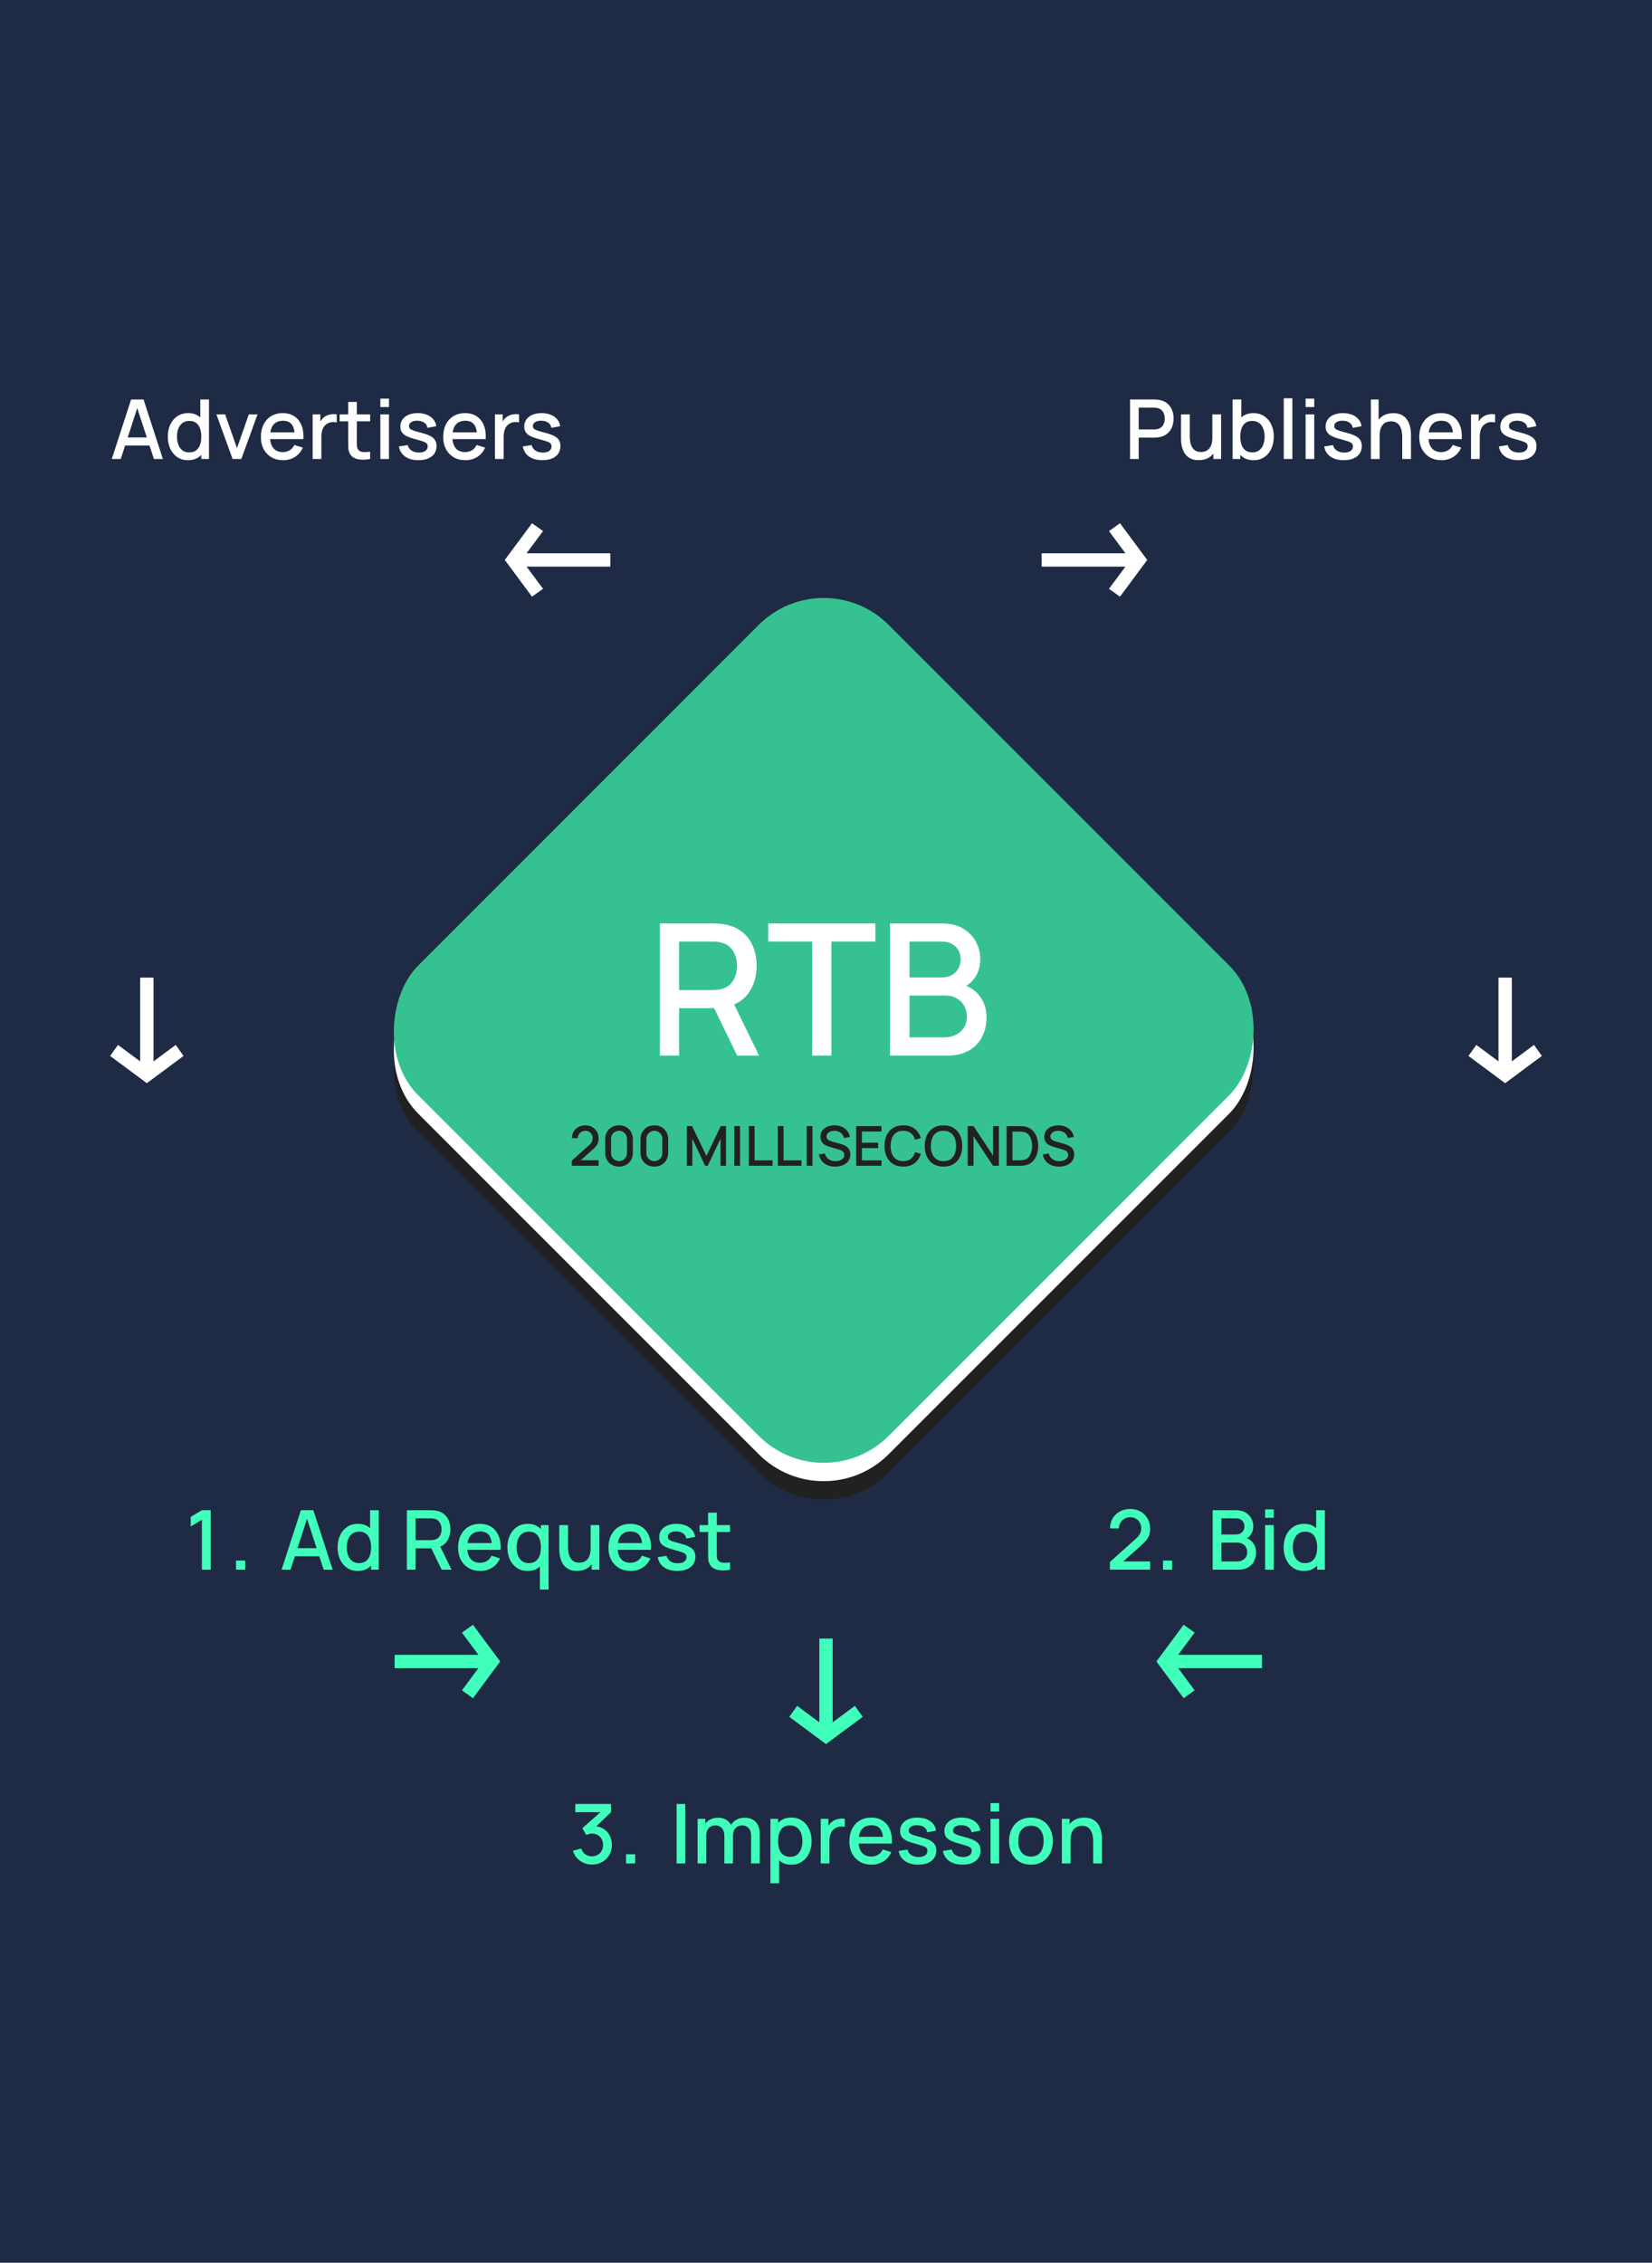 <svg width="360" height="493" viewBox="0 0 360 493" fill="none" xmlns="http://www.w3.org/2000/svg">
<rect width="360" height="493" fill="#1F2B44"/>
<rect x="179.5" y="130" width="144.957" height="144.957" rx="20" transform="rotate(45 179.5 130)" fill="#212121"/>
<rect x="179.5" y="126" width="144.957" height="144.957" rx="20" transform="rotate(45 179.5 126)" fill="white"/>
<rect x="179.5" y="122" width="144.957" height="144.957" rx="20" transform="rotate(45 179.5 122)" fill="#36C290"/>
<path d="M143.8 230V201.2H155.44C155.72 201.2 156.067 201.213 156.48 201.24C156.893 201.253 157.287 201.293 157.66 201.36C159.26 201.613 160.593 202.16 161.66 203C162.74 203.84 163.547 204.9 164.08 206.18C164.613 207.46 164.88 208.873 164.88 210.42C164.88 212.713 164.293 214.693 163.12 216.36C161.947 218.013 160.187 219.046 157.84 219.46L156.14 219.66H147.98V230H143.8ZM160.64 230L154.96 218.28L159.18 217.2L165.42 230H160.64ZM147.98 215.7H155.28C155.547 215.7 155.84 215.686 156.16 215.66C156.493 215.633 156.807 215.586 157.1 215.52C157.953 215.32 158.64 214.953 159.16 214.42C159.68 213.873 160.053 213.246 160.28 212.54C160.507 211.833 160.62 211.126 160.62 210.42C160.62 209.713 160.507 209.013 160.28 208.32C160.053 207.613 159.68 206.993 159.16 206.46C158.64 205.913 157.953 205.54 157.1 205.34C156.807 205.26 156.493 205.206 156.16 205.18C155.84 205.153 155.547 205.14 155.28 205.14H147.98V215.7ZM176.996 230V205.14H167.416V201.2H190.756V205.14H181.176V230H176.996ZM193.956 230V201.2H205.276C207.103 201.2 208.636 201.573 209.876 202.32C211.116 203.066 212.05 204.033 212.676 205.22C213.303 206.393 213.616 207.633 213.616 208.94C213.616 210.526 213.223 211.886 212.436 213.02C211.663 214.153 210.616 214.926 209.296 215.34L209.256 214.36C211.096 214.813 212.51 215.7 213.496 217.02C214.483 218.326 214.976 219.853 214.976 221.6C214.976 223.293 214.636 224.766 213.956 226.02C213.29 227.273 212.31 228.253 211.016 228.96C209.736 229.653 208.183 230 206.356 230H193.956ZM198.196 226.02H205.716C206.663 226.02 207.51 225.84 208.256 225.48C209.016 225.12 209.61 224.606 210.036 223.94C210.476 223.26 210.696 222.453 210.696 221.52C210.696 220.653 210.503 219.873 210.116 219.18C209.743 218.473 209.196 217.92 208.476 217.52C207.77 217.106 206.936 216.9 205.976 216.9H198.196V226.02ZM198.196 212.96H205.216C205.99 212.96 206.683 212.806 207.296 212.5C207.923 212.18 208.416 211.726 208.776 211.14C209.15 210.54 209.336 209.82 209.336 208.98C209.336 207.86 208.963 206.94 208.216 206.22C207.47 205.5 206.47 205.14 205.216 205.14H198.196V212.96Z" fill="white"/>
<path d="M124.6 253.994L124.606 252.878L128.368 249.506C128.672 249.238 128.878 248.982 128.986 248.738C129.098 248.494 129.154 248.25 129.154 248.006C129.154 247.698 129.086 247.422 128.95 247.178C128.814 246.93 128.626 246.734 128.386 246.59C128.146 246.446 127.87 246.374 127.558 246.374C127.238 246.374 126.952 246.45 126.7 246.602C126.452 246.75 126.258 246.948 126.118 247.196C125.978 247.444 125.91 247.712 125.914 248H124.63C124.63 247.44 124.756 246.95 125.008 246.53C125.264 246.106 125.614 245.776 126.058 245.54C126.502 245.3 127.01 245.18 127.582 245.18C128.126 245.18 128.614 245.304 129.046 245.552C129.478 245.796 129.818 246.132 130.066 246.56C130.318 246.988 130.444 247.476 130.444 248.024C130.444 248.42 130.392 248.756 130.288 249.032C130.184 249.308 130.028 249.564 129.82 249.8C129.612 250.036 129.352 250.292 129.04 250.568L126.136 253.16L125.998 252.8H130.444V253.994H124.6ZM134.895 254.18C134.307 254.18 133.787 254.052 133.335 253.796C132.883 253.536 132.527 253.18 132.267 252.728C132.011 252.276 131.883 251.756 131.883 251.168V248.192C131.883 247.604 132.011 247.084 132.267 246.632C132.527 246.18 132.883 245.826 133.335 245.57C133.787 245.31 134.307 245.18 134.895 245.18C135.483 245.18 136.003 245.31 136.455 245.57C136.907 245.826 137.261 246.18 137.517 246.632C137.777 247.084 137.907 247.604 137.907 248.192V251.168C137.907 251.756 137.777 252.276 137.517 252.728C137.261 253.18 136.907 253.536 136.455 253.796C136.003 254.052 135.483 254.18 134.895 254.18ZM134.895 252.98C135.215 252.98 135.505 252.904 135.765 252.752C136.029 252.596 136.239 252.388 136.395 252.128C136.551 251.864 136.629 251.57 136.629 251.246V248.102C136.629 247.782 136.551 247.492 136.395 247.232C136.239 246.968 136.029 246.76 135.765 246.608C135.505 246.452 135.215 246.374 134.895 246.374C134.575 246.374 134.283 246.452 134.019 246.608C133.759 246.76 133.551 246.968 133.395 247.232C133.239 247.492 133.161 247.782 133.161 248.102V251.246C133.161 251.57 133.239 251.864 133.395 252.128C133.551 252.388 133.759 252.596 134.019 252.752C134.283 252.904 134.575 252.98 134.895 252.98ZM142.594 254.18C142.006 254.18 141.486 254.052 141.034 253.796C140.582 253.536 140.226 253.18 139.966 252.728C139.71 252.276 139.582 251.756 139.582 251.168V248.192C139.582 247.604 139.71 247.084 139.966 246.632C140.226 246.18 140.582 245.826 141.034 245.57C141.486 245.31 142.006 245.18 142.594 245.18C143.182 245.18 143.702 245.31 144.154 245.57C144.606 245.826 144.96 246.18 145.216 246.632C145.476 247.084 145.606 247.604 145.606 248.192V251.168C145.606 251.756 145.476 252.276 145.216 252.728C144.96 253.18 144.606 253.536 144.154 253.796C143.702 254.052 143.182 254.18 142.594 254.18ZM142.594 252.98C142.914 252.98 143.204 252.904 143.464 252.752C143.728 252.596 143.938 252.388 144.094 252.128C144.25 251.864 144.328 251.57 144.328 251.246V248.102C144.328 247.782 144.25 247.492 144.094 247.232C143.938 246.968 143.728 246.76 143.464 246.608C143.204 246.452 142.914 246.374 142.594 246.374C142.274 246.374 141.982 246.452 141.718 246.608C141.458 246.76 141.25 246.968 141.094 247.232C140.938 247.492 140.86 247.782 140.86 248.102V251.246C140.86 251.57 140.938 251.864 141.094 252.128C141.25 252.388 141.458 252.596 141.718 252.752C141.982 252.904 142.274 252.98 142.594 252.98ZM149.684 254V245.36H150.818L153.95 251.858L157.064 245.36H158.21V253.994H157.022V248.084L154.232 254H153.662L150.866 248.084V254H149.684ZM160.011 254V245.36H161.265V254H160.011ZM163.187 254V245.36H164.441V252.818H168.353V254H163.187ZM169.491 254V245.36H170.745V252.818H174.657V254H169.491ZM175.796 254V245.36H177.05V254H175.796ZM181.984 254.18C181.364 254.18 180.804 254.074 180.304 253.862C179.808 253.646 179.398 253.34 179.074 252.944C178.754 252.544 178.546 252.07 178.45 251.522L179.758 251.324C179.89 251.852 180.166 252.264 180.586 252.56C181.006 252.852 181.496 252.998 182.056 252.998C182.404 252.998 182.724 252.944 183.016 252.836C183.308 252.724 183.542 252.566 183.718 252.362C183.898 252.154 183.988 251.906 183.988 251.618C183.988 251.462 183.96 251.324 183.904 251.204C183.852 251.084 183.778 250.98 183.682 250.892C183.59 250.8 183.476 250.722 183.34 250.658C183.208 250.59 183.062 250.532 182.902 250.484L180.688 249.83C180.472 249.766 180.252 249.684 180.028 249.584C179.804 249.48 179.598 249.346 179.41 249.182C179.226 249.014 179.076 248.808 178.96 248.564C178.844 248.316 178.786 248.016 178.786 247.664C178.786 247.132 178.922 246.682 179.194 246.314C179.47 245.942 179.842 245.662 180.31 245.474C180.778 245.282 181.302 245.186 181.882 245.186C182.466 245.194 182.988 245.298 183.448 245.498C183.912 245.698 184.296 245.986 184.6 246.362C184.908 246.734 185.12 247.186 185.236 247.718L183.892 247.946C183.832 247.622 183.704 247.344 183.508 247.112C183.312 246.876 183.072 246.696 182.788 246.572C182.504 246.444 182.196 246.378 181.864 246.374C181.544 246.366 181.25 246.414 180.982 246.518C180.718 246.622 180.506 246.768 180.346 246.956C180.19 247.144 180.112 247.36 180.112 247.604C180.112 247.844 180.182 248.038 180.322 248.186C180.462 248.334 180.634 248.452 180.838 248.54C181.046 248.624 181.252 248.694 181.456 248.75L183.052 249.2C183.252 249.256 183.478 249.332 183.73 249.428C183.986 249.52 184.232 249.65 184.468 249.818C184.708 249.986 184.906 250.21 185.062 250.49C185.218 250.766 185.296 251.114 185.296 251.534C185.296 251.97 185.208 252.354 185.032 252.686C184.856 253.014 184.614 253.29 184.306 253.514C184.002 253.734 183.65 253.9 183.25 254.012C182.85 254.124 182.428 254.18 181.984 254.18ZM186.574 254V245.36H192.094V246.542H187.828V248.966H191.374V250.148H187.828V252.818H192.094V254H186.574ZM196.837 254.18C195.973 254.18 195.237 253.992 194.629 253.616C194.021 253.236 193.555 252.708 193.231 252.032C192.911 251.356 192.751 250.572 192.751 249.68C192.751 248.788 192.911 248.004 193.231 247.328C193.555 246.652 194.021 246.126 194.629 245.75C195.237 245.37 195.973 245.18 196.837 245.18C197.833 245.18 198.657 245.432 199.309 245.936C199.965 246.44 200.421 247.118 200.677 247.97L199.405 248.312C199.237 247.708 198.937 247.234 198.505 246.89C198.077 246.546 197.521 246.374 196.837 246.374C196.225 246.374 195.715 246.512 195.307 246.788C194.899 247.064 194.591 247.45 194.383 247.946C194.179 248.442 194.077 249.02 194.077 249.68C194.073 250.34 194.173 250.918 194.377 251.414C194.585 251.91 194.893 252.296 195.301 252.572C195.713 252.848 196.225 252.986 196.837 252.986C197.521 252.986 198.077 252.814 198.505 252.47C198.937 252.122 199.237 251.648 199.405 251.048L200.677 251.39C200.421 252.242 199.965 252.92 199.309 253.424C198.657 253.928 197.833 254.18 196.837 254.18ZM205.602 254.18C204.738 254.18 204.002 253.992 203.394 253.616C202.786 253.236 202.32 252.708 201.996 252.032C201.676 251.356 201.516 250.572 201.516 249.68C201.516 248.788 201.676 248.004 201.996 247.328C202.32 246.652 202.786 246.126 203.394 245.75C204.002 245.37 204.738 245.18 205.602 245.18C206.462 245.18 207.196 245.37 207.804 245.75C208.416 246.126 208.882 246.652 209.202 247.328C209.522 248.004 209.682 248.788 209.682 249.68C209.682 250.572 209.522 251.356 209.202 252.032C208.882 252.708 208.416 253.236 207.804 253.616C207.196 253.992 206.462 254.18 205.602 254.18ZM205.602 252.986C206.214 252.994 206.722 252.86 207.126 252.584C207.534 252.304 207.84 251.916 208.044 251.42C208.248 250.92 208.35 250.34 208.35 249.68C208.35 249.02 208.248 248.444 208.044 247.952C207.84 247.456 207.534 247.07 207.126 246.794C206.722 246.518 206.214 246.378 205.602 246.374C204.99 246.366 204.48 246.5 204.072 246.776C203.668 247.052 203.364 247.44 203.16 247.94C202.956 248.44 202.852 249.02 202.848 249.68C202.844 250.34 202.944 250.918 203.148 251.414C203.352 251.906 203.658 252.29 204.066 252.566C204.478 252.842 204.99 252.982 205.602 252.986ZM210.879 254V245.36H212.151L216.405 251.78V245.36H217.677V254H216.405L212.151 247.574V254H210.879ZM219.352 254V245.36H222.058C222.138 245.36 222.286 245.362 222.502 245.366C222.722 245.37 222.932 245.386 223.132 245.414C223.808 245.498 224.376 245.74 224.836 246.14C225.3 246.54 225.65 247.048 225.886 247.664C226.122 248.276 226.24 248.948 226.24 249.68C226.24 250.416 226.122 251.092 225.886 251.708C225.65 252.32 225.3 252.826 224.836 253.226C224.376 253.622 223.808 253.862 223.132 253.946C222.932 253.974 222.722 253.99 222.502 253.994C222.286 253.998 222.138 254 222.058 254H219.352ZM220.636 252.806H222.058C222.194 252.806 222.356 252.802 222.544 252.794C222.732 252.786 222.898 252.77 223.042 252.746C223.482 252.662 223.838 252.472 224.11 252.176C224.386 251.876 224.588 251.508 224.716 251.072C224.844 250.636 224.908 250.172 224.908 249.68C224.908 249.172 224.842 248.702 224.71 248.27C224.578 247.834 224.374 247.47 224.098 247.178C223.826 246.882 223.474 246.694 223.042 246.614C222.898 246.586 222.73 246.57 222.538 246.566C222.35 246.558 222.19 246.554 222.058 246.554H220.636V252.806ZM230.769 254.18C230.149 254.18 229.589 254.074 229.089 253.862C228.593 253.646 228.183 253.34 227.859 252.944C227.539 252.544 227.331 252.07 227.235 251.522L228.543 251.324C228.675 251.852 228.951 252.264 229.371 252.56C229.791 252.852 230.281 252.998 230.841 252.998C231.189 252.998 231.509 252.944 231.801 252.836C232.093 252.724 232.327 252.566 232.503 252.362C232.683 252.154 232.773 251.906 232.773 251.618C232.773 251.462 232.745 251.324 232.689 251.204C232.637 251.084 232.563 250.98 232.467 250.892C232.375 250.8 232.261 250.722 232.125 250.658C231.993 250.59 231.847 250.532 231.687 250.484L229.473 249.83C229.257 249.766 229.037 249.684 228.813 249.584C228.589 249.48 228.383 249.346 228.195 249.182C228.011 249.014 227.861 248.808 227.745 248.564C227.629 248.316 227.571 248.016 227.571 247.664C227.571 247.132 227.707 246.682 227.979 246.314C228.255 245.942 228.627 245.662 229.095 245.474C229.563 245.282 230.087 245.186 230.667 245.186C231.251 245.194 231.773 245.298 232.233 245.498C232.697 245.698 233.081 245.986 233.385 246.362C233.693 246.734 233.905 247.186 234.021 247.718L232.677 247.946C232.617 247.622 232.489 247.344 232.293 247.112C232.097 246.876 231.857 246.696 231.573 246.572C231.289 246.444 230.981 246.378 230.649 246.374C230.329 246.366 230.035 246.414 229.767 246.518C229.503 246.622 229.291 246.768 229.131 246.956C228.975 247.144 228.897 247.36 228.897 247.604C228.897 247.844 228.967 248.038 229.107 248.186C229.247 248.334 229.419 248.452 229.623 248.54C229.831 248.624 230.037 248.694 230.241 248.75L231.837 249.2C232.037 249.256 232.263 249.332 232.515 249.428C232.771 249.52 233.017 249.65 233.253 249.818C233.493 249.986 233.691 250.21 233.847 250.49C234.003 250.766 234.081 251.114 234.081 251.534C234.081 251.97 233.993 252.354 233.817 252.686C233.641 253.014 233.399 253.29 233.091 253.514C232.787 253.734 232.435 253.9 232.035 254.012C231.635 254.124 231.213 254.18 230.769 254.18Z" fill="#212121"/>
<path d="M129.016 406.243C128.374 406.243 127.771 406.123 127.207 405.883C126.643 405.637 126.154 405.289 125.74 404.839C125.332 404.389 125.035 403.858 124.849 403.246L126.667 402.742C126.841 403.3 127.144 403.729 127.576 404.029C128.008 404.323 128.488 404.467 129.016 404.461C129.49 404.455 129.907 404.344 130.267 404.128C130.627 403.912 130.909 403.621 131.113 403.255C131.317 402.883 131.419 402.457 131.419 401.977C131.419 401.257 131.194 400.663 130.744 400.195C130.3 399.727 129.718 399.493 128.998 399.493C128.794 399.493 128.584 399.523 128.368 399.583C128.158 399.643 127.96 399.721 127.774 399.817L126.892 398.332L131.464 394.291L131.662 394.831H125.362V393.04H133.156V394.831L129.358 398.485L129.34 397.873C130.156 397.873 130.864 398.056 131.464 398.422C132.064 398.782 132.526 399.274 132.85 399.898C133.18 400.516 133.345 401.209 133.345 401.977C133.345 402.805 133.15 403.54 132.76 404.182C132.376 404.824 131.857 405.328 131.203 405.694C130.555 406.06 129.826 406.243 129.016 406.243ZM136.434 406V404.011H138.423V406H136.434ZM147.44 406V393.04H149.321V406H147.44ZM163.67 406L163.679 399.943C163.679 399.241 163.499 398.695 163.139 398.305C162.779 397.909 162.305 397.711 161.717 397.711C161.357 397.711 161.027 397.795 160.727 397.963C160.433 398.125 160.193 398.371 160.007 398.701C159.827 399.025 159.737 399.433 159.737 399.925L158.828 399.466C158.816 398.782 158.96 398.182 159.26 397.666C159.566 397.15 159.98 396.751 160.502 396.469C161.024 396.181 161.609 396.037 162.257 396.037C163.307 396.037 164.12 396.352 164.696 396.982C165.272 397.612 165.56 398.449 165.56 399.493L165.551 406H163.67ZM152.015 406V396.28H153.689V399.088H153.905V406H152.015ZM157.847 406L157.856 399.979C157.856 399.271 157.676 398.716 157.316 398.314C156.962 397.912 156.485 397.711 155.885 397.711C155.291 397.711 154.811 397.915 154.445 398.323C154.085 398.731 153.905 399.265 153.905 399.925L153.005 399.349C153.005 398.713 153.158 398.146 153.464 397.648C153.77 397.15 154.184 396.757 154.706 396.469C155.228 396.181 155.819 396.037 156.479 396.037C157.169 396.037 157.757 396.184 158.243 396.478C158.729 396.766 159.098 397.171 159.35 397.693C159.608 398.215 159.737 398.821 159.737 399.511L159.728 406H157.847ZM172.46 406.27C171.53 406.27 170.75 406.045 170.12 405.595C169.49 405.139 169.013 404.524 168.689 403.75C168.365 402.976 168.203 402.103 168.203 401.131C168.203 400.159 168.362 399.286 168.68 398.512C169.004 397.738 169.478 397.129 170.102 396.685C170.732 396.235 171.506 396.01 172.424 396.01C173.336 396.01 174.122 396.235 174.782 396.685C175.448 397.129 175.961 397.738 176.321 398.512C176.681 399.28 176.861 400.153 176.861 401.131C176.861 402.103 176.681 402.979 176.321 403.759C175.967 404.533 175.46 405.145 174.8 405.595C174.146 406.045 173.366 406.27 172.46 406.27ZM167.888 410.32V396.28H169.562V403.273H169.778V410.32H167.888ZM172.199 404.569C172.799 404.569 173.294 404.416 173.684 404.11C174.08 403.804 174.374 403.393 174.566 402.877C174.764 402.355 174.863 401.773 174.863 401.131C174.863 400.495 174.764 399.919 174.566 399.403C174.374 398.887 174.077 398.476 173.675 398.17C173.273 397.864 172.76 397.711 172.136 397.711C171.548 397.711 171.062 397.855 170.678 398.143C170.3 398.431 170.018 398.833 169.832 399.349C169.652 399.865 169.562 400.459 169.562 401.131C169.562 401.803 169.652 402.397 169.832 402.913C170.012 403.429 170.297 403.834 170.687 404.128C171.077 404.422 171.581 404.569 172.199 404.569ZM178.848 406V396.28H180.522V398.638L180.288 398.332C180.408 398.02 180.564 397.735 180.756 397.477C180.948 397.213 181.17 396.997 181.422 396.829C181.668 396.649 181.941 396.511 182.241 396.415C182.547 396.313 182.859 396.253 183.177 396.235C183.495 396.211 183.801 396.226 184.095 396.28V398.044C183.777 397.96 183.423 397.936 183.033 397.972C182.649 398.008 182.295 398.131 181.971 398.341C181.665 398.539 181.422 398.779 181.242 399.061C181.068 399.343 180.942 399.658 180.864 400.006C180.786 400.348 180.747 400.711 180.747 401.095V406H178.848ZM189.944 406.27C188.978 406.27 188.129 406.06 187.397 405.64C186.671 405.214 186.104 404.623 185.696 403.867C185.294 403.105 185.093 402.223 185.093 401.221C185.093 400.159 185.291 399.238 185.687 398.458C186.089 397.678 186.647 397.075 187.361 396.649C188.075 396.223 188.906 396.01 189.854 396.01C190.844 396.01 191.687 396.241 192.383 396.703C193.079 397.159 193.598 397.81 193.94 398.656C194.288 399.502 194.426 400.507 194.354 401.671H192.473V400.987C192.461 399.859 192.245 399.025 191.825 398.485C191.411 397.945 190.778 397.675 189.926 397.675C188.984 397.675 188.276 397.972 187.802 398.566C187.328 399.16 187.091 400.018 187.091 401.14C187.091 402.208 187.328 403.036 187.802 403.624C188.276 404.206 188.96 404.497 189.854 404.497C190.442 404.497 190.949 404.365 191.375 404.101C191.807 403.831 192.143 403.447 192.383 402.949L194.228 403.534C193.85 404.404 193.277 405.079 192.509 405.559C191.741 406.033 190.886 406.27 189.944 406.27ZM186.479 401.671V400.204H193.418V401.671H186.479ZM200.09 406.261C198.908 406.261 197.945 406 197.201 405.478C196.457 404.956 196.001 404.221 195.833 403.273L197.759 402.976C197.879 403.48 198.155 403.879 198.587 404.173C199.025 404.461 199.568 404.605 200.216 404.605C200.804 404.605 201.263 404.485 201.593 404.245C201.929 404.005 202.097 403.675 202.097 403.255C202.097 403.009 202.037 402.811 201.917 402.661C201.803 402.505 201.56 402.358 201.188 402.22C200.816 402.082 200.249 401.911 199.487 401.707C198.653 401.491 197.99 401.26 197.498 401.014C197.012 400.762 196.664 400.471 196.454 400.141C196.25 399.805 196.148 399.4 196.148 398.926C196.148 398.338 196.304 397.825 196.616 397.387C196.928 396.949 197.366 396.61 197.93 396.37C198.5 396.13 199.166 396.01 199.928 396.01C200.672 396.01 201.335 396.127 201.917 396.361C202.499 396.595 202.97 396.928 203.33 397.36C203.69 397.786 203.906 398.287 203.978 398.863L202.052 399.214C201.986 398.746 201.767 398.377 201.395 398.107C201.023 397.837 200.54 397.69 199.946 397.666C199.376 397.642 198.914 397.738 198.56 397.954C198.206 398.164 198.029 398.455 198.029 398.827C198.029 399.043 198.095 399.226 198.227 399.376C198.365 399.526 198.629 399.67 199.019 399.808C199.409 399.946 199.985 400.111 200.747 400.303C201.563 400.513 202.211 400.747 202.691 401.005C203.171 401.257 203.513 401.56 203.717 401.914C203.927 402.262 204.032 402.685 204.032 403.183C204.032 404.143 203.681 404.896 202.979 405.442C202.283 405.988 201.32 406.261 200.09 406.261ZM209.741 406.261C208.559 406.261 207.596 406 206.852 405.478C206.108 404.956 205.652 404.221 205.484 403.273L207.41 402.976C207.53 403.48 207.806 403.879 208.238 404.173C208.676 404.461 209.219 404.605 209.867 404.605C210.455 404.605 210.914 404.485 211.244 404.245C211.58 404.005 211.748 403.675 211.748 403.255C211.748 403.009 211.688 402.811 211.568 402.661C211.454 402.505 211.211 402.358 210.839 402.22C210.467 402.082 209.9 401.911 209.138 401.707C208.304 401.491 207.641 401.26 207.149 401.014C206.663 400.762 206.315 400.471 206.105 400.141C205.901 399.805 205.799 399.4 205.799 398.926C205.799 398.338 205.955 397.825 206.267 397.387C206.579 396.949 207.017 396.61 207.581 396.37C208.151 396.13 208.817 396.01 209.579 396.01C210.323 396.01 210.986 396.127 211.568 396.361C212.15 396.595 212.621 396.928 212.981 397.36C213.341 397.786 213.557 398.287 213.629 398.863L211.703 399.214C211.637 398.746 211.418 398.377 211.046 398.107C210.674 397.837 210.191 397.69 209.597 397.666C209.027 397.642 208.565 397.738 208.211 397.954C207.857 398.164 207.68 398.455 207.68 398.827C207.68 399.043 207.746 399.226 207.878 399.376C208.016 399.526 208.28 399.67 208.67 399.808C209.06 399.946 209.636 400.111 210.398 400.303C211.214 400.513 211.862 400.747 212.342 401.005C212.822 401.257 213.164 401.56 213.368 401.914C213.578 402.262 213.683 402.685 213.683 403.183C213.683 404.143 213.332 404.896 212.63 405.442C211.934 405.988 210.971 406.261 209.741 406.261ZM215.854 394.687V392.86H217.735V394.687H215.854ZM215.854 406V396.28H217.735V406H215.854ZM224.659 406.27C223.687 406.27 222.844 406.051 222.13 405.613C221.416 405.175 220.864 404.572 220.474 403.804C220.09 403.03 219.898 402.139 219.898 401.131C219.898 400.117 220.096 399.226 220.492 398.458C220.888 397.684 221.443 397.084 222.157 396.658C222.871 396.226 223.705 396.01 224.659 396.01C225.631 396.01 226.474 396.229 227.188 396.667C227.902 397.105 228.454 397.708 228.844 398.476C229.234 399.244 229.429 400.129 229.429 401.131C229.429 402.145 229.231 403.039 228.835 403.813C228.445 404.581 227.893 405.184 227.179 405.622C226.465 406.054 225.625 406.27 224.659 406.27ZM224.659 404.497C225.589 404.497 226.282 404.185 226.738 403.561C227.2 402.931 227.431 402.121 227.431 401.131C227.431 400.117 227.197 399.307 226.729 398.701C226.267 398.089 225.577 397.783 224.659 397.783C224.029 397.783 223.51 397.927 223.102 398.215C222.694 398.497 222.391 398.89 222.193 399.394C221.995 399.892 221.896 400.471 221.896 401.131C221.896 402.151 222.13 402.967 222.598 403.579C223.066 404.191 223.753 404.497 224.659 404.497ZM238.228 406V401.221C238.228 400.843 238.195 400.456 238.129 400.06C238.069 399.658 237.949 399.286 237.769 398.944C237.595 398.602 237.346 398.326 237.022 398.116C236.704 397.906 236.287 397.801 235.771 397.801C235.435 397.801 235.117 397.858 234.817 397.972C234.517 398.08 234.253 398.257 234.025 398.503C233.803 398.749 233.626 399.073 233.494 399.475C233.368 399.877 233.305 400.366 233.305 400.942L232.135 400.501C232.135 399.619 232.3 398.842 232.63 398.17C232.96 397.492 233.434 396.964 234.052 396.586C234.67 396.208 235.417 396.019 236.293 396.019C236.965 396.019 237.529 396.127 237.985 396.343C238.441 396.559 238.81 396.844 239.092 397.198C239.38 397.546 239.599 397.927 239.749 398.341C239.899 398.755 240.001 399.16 240.055 399.556C240.109 399.952 240.136 400.3 240.136 400.6V406H238.228ZM231.397 406V396.28H233.08V399.088H233.305V406H231.397Z" fill="#40FFBB"/>
<path fill-rule="evenodd" clip-rule="evenodd" d="M180 380L172 374.065L173.711 371.664L178.545 375.251V357H181.455V375.251L186.289 371.664L188 374.065L180 380Z" fill="#40FFBB"/>
<path d="M246.26 100V87.04H251.498C251.624 87.04 251.78 87.046 251.966 87.058C252.152 87.064 252.329 87.082 252.497 87.112C253.217 87.226 253.817 87.472 254.297 87.85C254.783 88.228 255.146 88.705 255.386 89.281C255.626 89.857 255.746 90.493 255.746 91.189C255.746 91.891 255.626 92.53 255.386 93.106C255.146 93.682 254.783 94.159 254.297 94.537C253.817 94.915 253.217 95.161 252.497 95.275C252.329 95.299 252.149 95.317 251.957 95.329C251.771 95.341 251.618 95.347 251.498 95.347H248.141V100H246.26ZM248.141 93.565H251.426C251.546 93.565 251.678 93.559 251.822 93.547C251.972 93.535 252.113 93.514 252.245 93.484C252.629 93.394 252.938 93.229 253.172 92.989C253.406 92.743 253.574 92.461 253.676 92.143C253.778 91.825 253.829 91.507 253.829 91.189C253.829 90.871 253.778 90.556 253.676 90.244C253.574 89.926 253.406 89.647 253.172 89.407C252.938 89.161 252.629 88.993 252.245 88.903C252.113 88.867 251.972 88.843 251.822 88.831C251.678 88.819 251.546 88.813 251.426 88.813H248.141V93.565ZM261.208 100.261C260.536 100.261 259.972 100.153 259.516 99.937C259.06 99.721 258.688 99.439 258.4 99.091C258.118 98.737 257.902 98.353 257.752 97.939C257.602 97.525 257.5 97.12 257.446 96.724C257.392 96.328 257.365 95.98 257.365 95.68V90.28H259.273V95.059C259.273 95.437 259.303 95.827 259.363 96.229C259.429 96.625 259.549 96.994 259.723 97.336C259.903 97.678 260.152 97.954 260.47 98.164C260.794 98.374 261.214 98.479 261.73 98.479C262.066 98.479 262.384 98.425 262.684 98.317C262.984 98.203 263.245 98.023 263.467 97.777C263.695 97.531 263.872 97.207 263.998 96.805C264.13 96.403 264.196 95.914 264.196 95.338L265.366 95.779C265.366 96.661 265.201 97.441 264.871 98.119C264.541 98.791 264.067 99.316 263.449 99.694C262.831 100.072 262.084 100.261 261.208 100.261ZM264.421 100V97.192H264.196V90.28H266.095V100H264.421ZM273.182 100.27C272.252 100.27 271.472 100.045 270.842 99.595C270.212 99.139 269.735 98.524 269.411 97.75C269.087 96.976 268.925 96.103 268.925 95.131C268.925 94.159 269.084 93.286 269.402 92.512C269.726 91.738 270.2 91.129 270.824 90.685C271.454 90.235 272.228 90.01 273.146 90.01C274.058 90.01 274.844 90.235 275.504 90.685C276.17 91.129 276.683 91.738 277.043 92.512C277.403 93.28 277.583 94.153 277.583 95.131C277.583 96.103 277.403 96.979 277.043 97.759C276.689 98.533 276.182 99.145 275.522 99.595C274.868 100.045 274.088 100.27 273.182 100.27ZM268.61 100V87.04H270.5V93.007H270.284V100H268.61ZM272.921 98.569C273.521 98.569 274.016 98.416 274.406 98.11C274.802 97.804 275.096 97.393 275.288 96.877C275.486 96.355 275.585 95.773 275.585 95.131C275.585 94.495 275.486 93.919 275.288 93.403C275.096 92.887 274.799 92.476 274.397 92.17C273.995 91.864 273.482 91.711 272.858 91.711C272.27 91.711 271.784 91.855 271.4 92.143C271.022 92.431 270.74 92.833 270.554 93.349C270.374 93.865 270.284 94.459 270.284 95.131C270.284 95.803 270.374 96.397 270.554 96.913C270.734 97.429 271.019 97.834 271.409 98.128C271.799 98.422 272.303 98.569 272.921 98.569ZM279.751 100V86.77H281.632V100H279.751ZM284.514 88.687V86.86H286.395V88.687H284.514ZM284.514 100V90.28H286.395V100H284.514ZM292.815 100.261C291.633 100.261 290.67 100 289.926 99.478C289.182 98.956 288.726 98.221 288.558 97.273L290.484 96.976C290.604 97.48 290.88 97.879 291.312 98.173C291.75 98.461 292.293 98.605 292.941 98.605C293.529 98.605 293.988 98.485 294.318 98.245C294.654 98.005 294.822 97.675 294.822 97.255C294.822 97.009 294.762 96.811 294.642 96.661C294.528 96.505 294.285 96.358 293.913 96.22C293.541 96.082 292.974 95.911 292.212 95.707C291.378 95.491 290.715 95.26 290.223 95.014C289.737 94.762 289.389 94.471 289.179 94.141C288.975 93.805 288.873 93.4 288.873 92.926C288.873 92.338 289.029 91.825 289.341 91.387C289.653 90.949 290.091 90.61 290.655 90.37C291.225 90.13 291.891 90.01 292.653 90.01C293.397 90.01 294.06 90.127 294.642 90.361C295.224 90.595 295.695 90.928 296.055 91.36C296.415 91.786 296.631 92.287 296.703 92.863L294.777 93.214C294.711 92.746 294.492 92.377 294.12 92.107C293.748 91.837 293.265 91.69 292.671 91.666C292.101 91.642 291.639 91.738 291.285 91.954C290.931 92.164 290.754 92.455 290.754 92.827C290.754 93.043 290.82 93.226 290.952 93.376C291.09 93.526 291.354 93.67 291.744 93.808C292.134 93.946 292.71 94.111 293.472 94.303C294.288 94.513 294.936 94.747 295.416 95.005C295.896 95.257 296.238 95.56 296.442 95.914C296.652 96.262 296.757 96.685 296.757 97.183C296.757 98.143 296.406 98.896 295.704 99.442C295.008 99.988 294.045 100.261 292.815 100.261ZM305.57 100V95.221C305.57 94.843 305.537 94.456 305.471 94.06C305.411 93.658 305.291 93.286 305.111 92.944C304.937 92.602 304.688 92.326 304.364 92.116C304.046 91.906 303.629 91.801 303.113 91.801C302.777 91.801 302.459 91.858 302.159 91.972C301.859 92.08 301.595 92.257 301.367 92.503C301.145 92.749 300.968 93.073 300.836 93.475C300.71 93.877 300.647 94.366 300.647 94.942L299.477 94.501C299.477 93.619 299.642 92.842 299.972 92.17C300.302 91.492 300.776 90.964 301.394 90.586C302.012 90.208 302.759 90.019 303.635 90.019C304.307 90.019 304.871 90.127 305.327 90.343C305.783 90.559 306.152 90.844 306.434 91.198C306.722 91.546 306.941 91.927 307.091 92.341C307.241 92.755 307.343 93.16 307.397 93.556C307.451 93.952 307.478 94.3 307.478 94.6V100H305.57ZM298.739 100V87.04H300.422V94.033H300.647V100H298.739ZM314.134 100.27C313.168 100.27 312.319 100.06 311.587 99.64C310.861 99.214 310.294 98.623 309.885 97.867C309.484 97.105 309.283 96.223 309.283 95.221C309.283 94.159 309.481 93.238 309.877 92.458C310.279 91.678 310.837 91.075 311.551 90.649C312.265 90.223 313.096 90.01 314.044 90.01C315.034 90.01 315.877 90.241 316.573 90.703C317.269 91.159 317.788 91.81 318.13 92.656C318.478 93.502 318.616 94.507 318.544 95.671H316.663V94.987C316.651 93.859 316.435 93.025 316.015 92.485C315.601 91.945 314.968 91.675 314.116 91.675C313.174 91.675 312.466 91.972 311.992 92.566C311.518 93.16 311.281 94.018 311.281 95.14C311.281 96.208 311.518 97.036 311.992 97.624C312.466 98.206 313.15 98.497 314.044 98.497C314.632 98.497 315.139 98.365 315.565 98.101C315.997 97.831 316.333 97.447 316.573 96.949L318.418 97.534C318.04 98.404 317.467 99.079 316.699 99.559C315.931 100.033 315.076 100.27 314.134 100.27ZM310.669 95.671V94.204H317.607V95.671H310.669ZM320.563 100V90.28H322.237V92.638L322.003 92.332C322.123 92.02 322.279 91.735 322.471 91.477C322.663 91.213 322.885 90.997 323.137 90.829C323.383 90.649 323.656 90.511 323.956 90.415C324.262 90.313 324.574 90.253 324.892 90.235C325.21 90.211 325.516 90.226 325.81 90.28V92.044C325.492 91.96 325.138 91.936 324.748 91.972C324.364 92.008 324.01 92.131 323.686 92.341C323.38 92.539 323.137 92.779 322.957 93.061C322.783 93.343 322.657 93.658 322.579 94.006C322.501 94.348 322.462 94.711 322.462 95.095V100H320.563ZM330.889 100.261C329.707 100.261 328.744 100 328 99.478C327.256 98.956 326.8 98.221 326.632 97.273L328.558 96.976C328.678 97.48 328.954 97.879 329.386 98.173C329.824 98.461 330.367 98.605 331.015 98.605C331.603 98.605 332.062 98.485 332.392 98.245C332.728 98.005 332.896 97.675 332.896 97.255C332.896 97.009 332.836 96.811 332.716 96.661C332.602 96.505 332.359 96.358 331.987 96.22C331.615 96.082 331.048 95.911 330.286 95.707C329.452 95.491 328.789 95.26 328.297 95.014C327.811 94.762 327.463 94.471 327.253 94.141C327.049 93.805 326.947 93.4 326.947 92.926C326.947 92.338 327.103 91.825 327.415 91.387C327.727 90.949 328.165 90.61 328.729 90.37C329.299 90.13 329.965 90.01 330.727 90.01C331.471 90.01 332.134 90.127 332.716 90.361C333.298 90.595 333.769 90.928 334.129 91.36C334.489 91.786 334.705 92.287 334.777 92.863L332.851 93.214C332.785 92.746 332.566 92.377 332.194 92.107C331.822 91.837 331.339 91.69 330.745 91.666C330.175 91.642 329.713 91.738 329.359 91.954C329.005 92.164 328.828 92.455 328.828 92.827C328.828 93.043 328.894 93.226 329.026 93.376C329.164 93.526 329.428 93.67 329.818 93.808C330.208 93.946 330.784 94.111 331.546 94.303C332.362 94.513 333.01 94.747 333.49 95.005C333.97 95.257 334.312 95.56 334.516 95.914C334.726 96.262 334.831 96.685 334.831 97.183C334.831 98.143 334.48 98.896 333.778 99.442C333.082 99.988 332.119 100.261 330.889 100.261Z" fill="white"/>
<path d="M241.867 341.991L241.876 340.317L247.519 335.259C247.975 334.857 248.284 334.473 248.446 334.107C248.614 333.741 248.698 333.375 248.698 333.009C248.698 332.547 248.596 332.133 248.392 331.767C248.188 331.395 247.906 331.101 247.546 330.885C247.186 330.669 246.772 330.561 246.304 330.561C245.824 330.561 245.395 330.675 245.017 330.903C244.645 331.125 244.354 331.422 244.144 331.794C243.934 332.166 243.832 332.568 243.838 333H241.912C241.912 332.16 242.101 331.425 242.479 330.795C242.863 330.159 243.388 329.664 244.054 329.31C244.72 328.95 245.482 328.77 246.34 328.77C247.156 328.77 247.888 328.956 248.536 329.328C249.184 329.694 249.694 330.198 250.066 330.84C250.444 331.482 250.633 332.214 250.633 333.036C250.633 333.63 250.555 334.134 250.399 334.548C250.243 334.962 250.009 335.346 249.697 335.7C249.385 336.054 248.995 336.438 248.527 336.852L244.171 340.74L243.964 340.2H250.633V341.991H241.867ZM253.434 342V340.011H255.423V342H253.434ZM264.26 342V329.04H269.354C270.176 329.04 270.866 329.208 271.424 329.544C271.982 329.88 272.402 330.315 272.684 330.849C272.966 331.377 273.107 331.935 273.107 332.523C273.107 333.237 272.93 333.849 272.576 334.359C272.228 334.869 271.757 335.217 271.163 335.403L271.145 334.962C271.973 335.166 272.609 335.565 273.053 336.159C273.497 336.747 273.719 337.434 273.719 338.22C273.719 338.982 273.566 339.645 273.26 340.209C272.96 340.773 272.519 341.214 271.937 341.532C271.361 341.844 270.662 342 269.84 342H264.26ZM266.168 340.209H269.552C269.978 340.209 270.359 340.128 270.695 339.966C271.037 339.804 271.304 339.573 271.496 339.273C271.694 338.967 271.793 338.604 271.793 338.184C271.793 337.794 271.706 337.443 271.532 337.131C271.364 336.813 271.118 336.564 270.794 336.384C270.476 336.198 270.101 336.105 269.669 336.105H266.168V340.209ZM266.168 334.332H269.327C269.675 334.332 269.987 334.263 270.263 334.125C270.545 333.981 270.767 333.777 270.929 333.513C271.097 333.243 271.181 332.919 271.181 332.541C271.181 332.037 271.013 331.623 270.677 331.299C270.341 330.975 269.891 330.813 269.327 330.813H266.168V334.332ZM275.69 330.687V328.86H277.571V330.687H275.69ZM275.69 342V332.28H277.571V342H275.69ZM284.135 342.27C283.229 342.27 282.446 342.045 281.786 341.595C281.132 341.145 280.625 340.533 280.265 339.759C279.911 338.979 279.734 338.103 279.734 337.131C279.734 336.153 279.914 335.28 280.274 334.512C280.634 333.738 281.144 333.129 281.804 332.685C282.47 332.235 283.259 332.01 284.171 332.01C285.089 332.01 285.86 332.235 286.484 332.685C287.114 333.129 287.588 333.738 287.906 334.512C288.23 335.286 288.392 336.159 288.392 337.131C288.392 338.103 288.23 338.976 287.906 339.75C287.582 340.524 287.105 341.139 286.475 341.595C285.845 342.045 285.065 342.27 284.135 342.27ZM284.396 340.569C285.014 340.569 285.518 340.422 285.908 340.128C286.298 339.834 286.583 339.429 286.763 338.913C286.943 338.397 287.033 337.803 287.033 337.131C287.033 336.459 286.94 335.865 286.754 335.349C286.574 334.833 286.292 334.431 285.908 334.143C285.53 333.855 285.047 333.711 284.459 333.711C283.835 333.711 283.322 333.864 282.92 334.17C282.518 334.476 282.218 334.887 282.02 335.403C281.828 335.919 281.732 336.495 281.732 337.131C281.732 337.773 281.828 338.355 282.02 338.877C282.218 339.393 282.512 339.804 282.902 340.11C283.298 340.416 283.796 340.569 284.396 340.569ZM287.033 342V335.007H286.817V329.04H288.707V342H287.033Z" fill="#40FFBB"/>
<path fill-rule="evenodd" clip-rule="evenodd" d="M250 122L244.065 130L241.664 128.289L245.251 123.455L227 123.455L227 120.545L245.251 120.545L241.664 115.711L244.065 114L250 122Z" fill="white"/>
<path fill-rule="evenodd" clip-rule="evenodd" d="M328 236L320 230.065L321.711 227.664L326.545 231.251V213H329.455V231.251L334.289 227.664L336 230.065L328 236Z" fill="white"/>
<path fill-rule="evenodd" clip-rule="evenodd" d="M252 362L257.935 354L260.336 355.711L256.749 360.545L275 360.545L275 363.455L256.749 363.455L260.336 368.289L257.935 370L252 362Z" fill="#40FFBB"/>
<path d="M43.998 342V331.11L41.559 332.595V330.498L43.998 329.04H45.915V342H43.998ZM51.434 342V340.011H53.423V342H51.434ZM61.36 342L65.572 329.04H68.281L72.493 342H70.54L66.661 330.174H67.147L63.313 342H61.36ZM63.547 339.075V337.311H70.315V339.075H63.547ZM77.969 342.27C77.063 342.27 76.28 342.045 75.62 341.595C74.966 341.145 74.459 340.533 74.099 339.759C73.745 338.979 73.568 338.103 73.568 337.131C73.568 336.153 73.748 335.28 74.108 334.512C74.468 333.738 74.978 333.129 75.638 332.685C76.304 332.235 77.093 332.01 78.005 332.01C78.923 332.01 79.694 332.235 80.318 332.685C80.948 333.129 81.422 333.738 81.74 334.512C82.064 335.286 82.226 336.159 82.226 337.131C82.226 338.103 82.064 338.976 81.74 339.75C81.416 340.524 80.939 341.139 80.309 341.595C79.679 342.045 78.899 342.27 77.969 342.27ZM78.23 340.569C78.848 340.569 79.352 340.422 79.742 340.128C80.132 339.834 80.417 339.429 80.597 338.913C80.777 338.397 80.867 337.803 80.867 337.131C80.867 336.459 80.774 335.865 80.588 335.349C80.408 334.833 80.126 334.431 79.742 334.143C79.364 333.855 78.881 333.711 78.293 333.711C77.669 333.711 77.156 333.864 76.754 334.17C76.352 334.476 76.052 334.887 75.854 335.403C75.662 335.919 75.566 336.495 75.566 337.131C75.566 337.773 75.662 338.355 75.854 338.877C76.052 339.393 76.346 339.804 76.736 340.11C77.132 340.416 77.63 340.569 78.23 340.569ZM80.867 342V335.007H80.651V329.04H82.541V342H80.867ZM88.662 342V329.04H93.9C94.026 329.04 94.182 329.046 94.368 329.058C94.554 329.064 94.731 329.082 94.899 329.112C95.619 329.226 96.219 329.472 96.699 329.85C97.185 330.228 97.548 330.705 97.788 331.281C98.028 331.857 98.148 332.493 98.148 333.189C98.148 334.221 97.884 335.112 97.356 335.862C96.828 336.606 96.036 337.071 94.98 337.257L94.215 337.347H90.543V342H88.662ZM96.24 342L93.684 336.726L95.583 336.24L98.391 342H96.24ZM90.543 335.565H93.828C93.948 335.565 94.08 335.559 94.224 335.547C94.374 335.535 94.515 335.514 94.647 335.484C95.031 335.394 95.34 335.229 95.574 334.989C95.808 334.743 95.976 334.461 96.078 334.143C96.18 333.825 96.231 333.507 96.231 333.189C96.231 332.871 96.18 332.556 96.078 332.244C95.976 331.926 95.808 331.647 95.574 331.407C95.34 331.161 95.031 330.993 94.647 330.903C94.515 330.867 94.374 330.843 94.224 330.831C94.08 330.819 93.948 330.813 93.828 330.813H90.543V335.565ZM104.68 342.27C103.714 342.27 102.865 342.06 102.133 341.64C101.407 341.214 100.84 340.623 100.432 339.867C100.03 339.105 99.829 338.223 99.829 337.221C99.829 336.159 100.027 335.238 100.423 334.458C100.825 333.678 101.383 333.075 102.097 332.649C102.811 332.223 103.642 332.01 104.59 332.01C105.58 332.01 106.423 332.241 107.119 332.703C107.815 333.159 108.334 333.81 108.676 334.656C109.024 335.502 109.162 336.507 109.09 337.671H107.209V336.987C107.197 335.859 106.981 335.025 106.561 334.485C106.147 333.945 105.514 333.675 104.662 333.675C103.72 333.675 103.012 333.972 102.538 334.566C102.064 335.16 101.827 336.018 101.827 337.14C101.827 338.208 102.064 339.036 102.538 339.624C103.012 340.206 103.696 340.497 104.59 340.497C105.178 340.497 105.685 340.365 106.111 340.101C106.543 339.831 106.879 339.447 107.119 338.949L108.964 339.534C108.586 340.404 108.013 341.079 107.245 341.559C106.477 342.033 105.622 342.27 104.68 342.27ZM101.215 337.671V336.204H108.154V337.671H101.215ZM114.971 342.27C114.065 342.27 113.282 342.045 112.622 341.595C111.968 341.145 111.461 340.533 111.101 339.759C110.747 338.979 110.57 338.103 110.57 337.131C110.57 336.153 110.75 335.28 111.11 334.512C111.47 333.738 111.98 333.129 112.64 332.685C113.306 332.235 114.095 332.01 115.007 332.01C115.925 332.01 116.696 332.235 117.32 332.685C117.95 333.129 118.424 333.738 118.742 334.512C119.066 335.286 119.228 336.159 119.228 337.131C119.228 338.103 119.066 338.976 118.742 339.75C118.418 340.524 117.941 341.139 117.311 341.595C116.681 342.045 115.901 342.27 114.971 342.27ZM115.232 340.569C115.85 340.569 116.354 340.422 116.744 340.128C117.134 339.834 117.419 339.429 117.599 338.913C117.779 338.397 117.869 337.803 117.869 337.131C117.869 336.459 117.776 335.865 117.59 335.349C117.41 334.833 117.128 334.431 116.744 334.143C116.366 333.855 115.883 333.711 115.295 333.711C114.671 333.711 114.158 333.864 113.756 334.17C113.354 334.476 113.054 334.887 112.856 335.403C112.664 335.919 112.568 336.495 112.568 337.131C112.568 337.773 112.664 338.355 112.856 338.877C113.054 339.393 113.348 339.804 113.738 340.11C114.134 340.416 114.632 340.569 115.232 340.569ZM117.653 346.32V339.273H117.869V332.28H119.543V346.32H117.653ZM125.724 342.261C125.052 342.261 124.488 342.153 124.032 341.937C123.576 341.721 123.204 341.439 122.916 341.091C122.634 340.737 122.418 340.353 122.268 339.939C122.118 339.525 122.016 339.12 121.962 338.724C121.908 338.328 121.881 337.98 121.881 337.68V332.28H123.789V337.059C123.789 337.437 123.819 337.827 123.879 338.229C123.945 338.625 124.065 338.994 124.239 339.336C124.419 339.678 124.668 339.954 124.986 340.164C125.31 340.374 125.73 340.479 126.246 340.479C126.582 340.479 126.9 340.425 127.2 340.317C127.5 340.203 127.761 340.023 127.983 339.777C128.211 339.531 128.388 339.207 128.514 338.805C128.646 338.403 128.712 337.914 128.712 337.338L129.882 337.779C129.882 338.661 129.717 339.441 129.387 340.119C129.057 340.791 128.583 341.316 127.965 341.694C127.347 342.072 126.6 342.261 125.724 342.261ZM128.937 342V339.192H128.712V332.28H130.611V342H128.937ZM137.446 342.27C136.48 342.27 135.631 342.06 134.899 341.64C134.173 341.214 133.606 340.623 133.198 339.867C132.796 339.105 132.595 338.223 132.595 337.221C132.595 336.159 132.793 335.238 133.189 334.458C133.591 333.678 134.149 333.075 134.863 332.649C135.577 332.223 136.408 332.01 137.356 332.01C138.346 332.01 139.189 332.241 139.885 332.703C140.581 333.159 141.1 333.81 141.442 334.656C141.79 335.502 141.928 336.507 141.856 337.671H139.975V336.987C139.963 335.859 139.747 335.025 139.327 334.485C138.913 333.945 138.28 333.675 137.428 333.675C136.486 333.675 135.778 333.972 135.304 334.566C134.83 335.16 134.593 336.018 134.593 337.14C134.593 338.208 134.83 339.036 135.304 339.624C135.778 340.206 136.462 340.497 137.356 340.497C137.944 340.497 138.451 340.365 138.877 340.101C139.309 339.831 139.645 339.447 139.885 338.949L141.73 339.534C141.352 340.404 140.779 341.079 140.011 341.559C139.243 342.033 138.388 342.27 137.446 342.27ZM133.981 337.671V336.204H140.92V337.671H133.981ZM147.592 342.261C146.41 342.261 145.447 342 144.703 341.478C143.959 340.956 143.503 340.221 143.335 339.273L145.261 338.976C145.381 339.48 145.657 339.879 146.089 340.173C146.527 340.461 147.07 340.605 147.718 340.605C148.306 340.605 148.765 340.485 149.095 340.245C149.431 340.005 149.599 339.675 149.599 339.255C149.599 339.009 149.539 338.811 149.419 338.661C149.305 338.505 149.062 338.358 148.69 338.22C148.318 338.082 147.751 337.911 146.989 337.707C146.155 337.491 145.492 337.26 145 337.014C144.514 336.762 144.166 336.471 143.956 336.141C143.752 335.805 143.65 335.4 143.65 334.926C143.65 334.338 143.806 333.825 144.118 333.387C144.43 332.949 144.868 332.61 145.432 332.37C146.002 332.13 146.668 332.01 147.43 332.01C148.174 332.01 148.837 332.127 149.419 332.361C150.001 332.595 150.472 332.928 150.832 333.36C151.192 333.786 151.408 334.287 151.48 334.863L149.554 335.214C149.488 334.746 149.269 334.377 148.897 334.107C148.525 333.837 148.042 333.69 147.448 333.666C146.878 333.642 146.416 333.738 146.062 333.954C145.708 334.164 145.531 334.455 145.531 334.827C145.531 335.043 145.597 335.226 145.729 335.376C145.867 335.526 146.131 335.67 146.521 335.808C146.911 335.946 147.487 336.111 148.249 336.303C149.065 336.513 149.713 336.747 150.193 337.005C150.673 337.257 151.015 337.56 151.219 337.914C151.429 338.262 151.534 338.685 151.534 339.183C151.534 340.143 151.183 340.896 150.481 341.442C149.785 341.988 148.822 342.261 147.592 342.261ZM159.088 342C158.476 342.12 157.876 342.171 157.288 342.153C156.7 342.135 156.175 342.021 155.713 341.811C155.251 341.601 154.903 341.271 154.669 340.821C154.459 340.419 154.345 340.011 154.327 339.597C154.315 339.177 154.309 338.703 154.309 338.175V329.58H156.199V338.085C156.199 338.475 156.202 338.814 156.208 339.102C156.22 339.39 156.283 339.633 156.397 339.831C156.613 340.203 156.955 340.416 157.423 340.47C157.897 340.518 158.452 340.497 159.088 340.407V342ZM152.446 333.792V332.28H159.088V333.792H152.446Z" fill="#40FFBB"/>
<path d="M24.36 100L28.572 87.04H31.281L35.493 100H33.54L29.661 88.174H30.147L26.313 100H24.36ZM26.547 97.075V95.311H33.315V97.075H26.547ZM40.969 100.27C40.063 100.27 39.28 100.045 38.62 99.595C37.966 99.145 37.459 98.533 37.099 97.759C36.745 96.979 36.568 96.103 36.568 95.131C36.568 94.153 36.748 93.28 37.108 92.512C37.468 91.738 37.978 91.129 38.638 90.685C39.304 90.235 40.093 90.01 41.005 90.01C41.923 90.01 42.694 90.235 43.318 90.685C43.948 91.129 44.422 91.738 44.74 92.512C45.064 93.286 45.226 94.159 45.226 95.131C45.226 96.103 45.064 96.976 44.74 97.75C44.416 98.524 43.939 99.139 43.309 99.595C42.679 100.045 41.899 100.27 40.969 100.27ZM41.23 98.569C41.848 98.569 42.352 98.422 42.742 98.128C43.132 97.834 43.417 97.429 43.597 96.913C43.777 96.397 43.867 95.803 43.867 95.131C43.867 94.459 43.774 93.865 43.588 93.349C43.408 92.833 43.126 92.431 42.742 92.143C42.364 91.855 41.881 91.711 41.293 91.711C40.669 91.711 40.156 91.864 39.754 92.17C39.352 92.476 39.052 92.887 38.854 93.403C38.662 93.919 38.566 94.495 38.566 95.131C38.566 95.773 38.662 96.355 38.854 96.877C39.052 97.393 39.346 97.804 39.736 98.11C40.132 98.416 40.63 98.569 41.23 98.569ZM43.867 100V93.007H43.651V87.04H45.541V100H43.867ZM50.687 100L47.159 90.28H49.058L51.641 97.642L54.224 90.28H56.123L52.595 100H50.687ZM61.704 100.27C60.738 100.27 59.889 100.06 59.157 99.64C58.431 99.214 57.864 98.623 57.456 97.867C57.054 97.105 56.853 96.223 56.853 95.221C56.853 94.159 57.051 93.238 57.447 92.458C57.849 91.678 58.407 91.075 59.121 90.649C59.835 90.223 60.666 90.01 61.614 90.01C62.604 90.01 63.447 90.241 64.143 90.703C64.839 91.159 65.358 91.81 65.7 92.656C66.048 93.502 66.186 94.507 66.114 95.671H64.233V94.987C64.221 93.859 64.005 93.025 63.585 92.485C63.171 91.945 62.538 91.675 61.686 91.675C60.744 91.675 60.036 91.972 59.562 92.566C59.088 93.16 58.851 94.018 58.851 95.14C58.851 96.208 59.088 97.036 59.562 97.624C60.036 98.206 60.72 98.497 61.614 98.497C62.202 98.497 62.709 98.365 63.135 98.101C63.567 97.831 63.903 97.447 64.143 96.949L65.988 97.534C65.61 98.404 65.037 99.079 64.269 99.559C63.501 100.033 62.646 100.27 61.704 100.27ZM58.239 95.671V94.204H65.178V95.671H58.239ZM68.133 100V90.28H69.807V92.638L69.573 92.332C69.693 92.02 69.849 91.735 70.041 91.477C70.233 91.213 70.455 90.997 70.707 90.829C70.953 90.649 71.226 90.511 71.526 90.415C71.832 90.313 72.144 90.253 72.462 90.235C72.78 90.211 73.086 90.226 73.38 90.28V92.044C73.062 91.96 72.708 91.936 72.318 91.972C71.934 92.008 71.58 92.131 71.256 92.341C70.95 92.539 70.707 92.779 70.527 93.061C70.353 93.343 70.227 93.658 70.149 94.006C70.071 94.348 70.032 94.711 70.032 95.095V100H68.133ZM80.656 100C80.044 100.12 79.444 100.171 78.856 100.153C78.268 100.135 77.743 100.021 77.281 99.811C76.819 99.601 76.471 99.271 76.237 98.821C76.027 98.419 75.913 98.011 75.895 97.597C75.883 97.177 75.877 96.703 75.877 96.175V87.58H77.767V96.085C77.767 96.475 77.77 96.814 77.776 97.102C77.788 97.39 77.851 97.633 77.965 97.831C78.181 98.203 78.523 98.416 78.991 98.47C79.465 98.518 80.02 98.497 80.656 98.407V100ZM74.014 91.792V90.28H80.656V91.792H74.014ZM82.885 88.687V86.86H84.766V88.687H82.885ZM82.885 100V90.28H84.766V100H82.885ZM91.186 100.261C90.004 100.261 89.041 100 88.297 99.478C87.553 98.956 87.097 98.221 86.929 97.273L88.855 96.976C88.975 97.48 89.251 97.879 89.683 98.173C90.121 98.461 90.664 98.605 91.312 98.605C91.9 98.605 92.359 98.485 92.689 98.245C93.025 98.005 93.193 97.675 93.193 97.255C93.193 97.009 93.133 96.811 93.013 96.661C92.899 96.505 92.656 96.358 92.284 96.22C91.912 96.082 91.345 95.911 90.583 95.707C89.749 95.491 89.086 95.26 88.594 95.014C88.108 94.762 87.76 94.471 87.55 94.141C87.346 93.805 87.244 93.4 87.244 92.926C87.244 92.338 87.4 91.825 87.712 91.387C88.024 90.949 88.462 90.61 89.026 90.37C89.596 90.13 90.262 90.01 91.024 90.01C91.768 90.01 92.431 90.127 93.013 90.361C93.595 90.595 94.066 90.928 94.426 91.36C94.786 91.786 95.002 92.287 95.074 92.863L93.148 93.214C93.082 92.746 92.863 92.377 92.491 92.107C92.119 91.837 91.636 91.69 91.042 91.666C90.472 91.642 90.01 91.738 89.656 91.954C89.302 92.164 89.125 92.455 89.125 92.827C89.125 93.043 89.191 93.226 89.323 93.376C89.461 93.526 89.725 93.67 90.115 93.808C90.505 93.946 91.081 94.111 91.843 94.303C92.659 94.513 93.307 94.747 93.787 95.005C94.267 95.257 94.609 95.56 94.813 95.914C95.023 96.262 95.128 96.685 95.128 97.183C95.128 98.143 94.777 98.896 94.075 99.442C93.379 99.988 92.416 100.261 91.186 100.261ZM101.43 100.27C100.464 100.27 99.615 100.06 98.883 99.64C98.157 99.214 97.59 98.623 97.182 97.867C96.78 97.105 96.579 96.223 96.579 95.221C96.579 94.159 96.777 93.238 97.173 92.458C97.575 91.678 98.133 91.075 98.847 90.649C99.561 90.223 100.392 90.01 101.34 90.01C102.33 90.01 103.173 90.241 103.869 90.703C104.565 91.159 105.084 91.81 105.426 92.656C105.774 93.502 105.912 94.507 105.84 95.671H103.959V94.987C103.947 93.859 103.731 93.025 103.311 92.485C102.897 91.945 102.264 91.675 101.412 91.675C100.47 91.675 99.762 91.972 99.288 92.566C98.814 93.16 98.577 94.018 98.577 95.14C98.577 96.208 98.814 97.036 99.288 97.624C99.762 98.206 100.446 98.497 101.34 98.497C101.928 98.497 102.435 98.365 102.861 98.101C103.293 97.831 103.629 97.447 103.869 96.949L105.714 97.534C105.336 98.404 104.763 99.079 103.995 99.559C103.227 100.033 102.372 100.27 101.43 100.27ZM97.965 95.671V94.204H104.904V95.671H97.965ZM107.86 100V90.28H109.534V92.638L109.3 92.332C109.42 92.02 109.576 91.735 109.768 91.477C109.96 91.213 110.182 90.997 110.434 90.829C110.68 90.649 110.953 90.511 111.253 90.415C111.559 90.313 111.871 90.253 112.189 90.235C112.507 90.211 112.813 90.226 113.107 90.28V92.044C112.789 91.96 112.435 91.936 112.045 91.972C111.661 92.008 111.307 92.131 110.983 92.341C110.677 92.539 110.434 92.779 110.254 93.061C110.08 93.343 109.954 93.658 109.876 94.006C109.798 94.348 109.759 94.711 109.759 95.095V100H107.86ZM118.186 100.261C117.004 100.261 116.041 100 115.297 99.478C114.553 98.956 114.097 98.221 113.929 97.273L115.855 96.976C115.975 97.48 116.251 97.879 116.683 98.173C117.121 98.461 117.664 98.605 118.312 98.605C118.9 98.605 119.359 98.485 119.689 98.245C120.025 98.005 120.193 97.675 120.193 97.255C120.193 97.009 120.133 96.811 120.013 96.661C119.899 96.505 119.656 96.358 119.284 96.22C118.912 96.082 118.345 95.911 117.583 95.707C116.749 95.491 116.086 95.26 115.594 95.014C115.108 94.762 114.76 94.471 114.55 94.141C114.346 93.805 114.244 93.4 114.244 92.926C114.244 92.338 114.4 91.825 114.712 91.387C115.024 90.949 115.462 90.61 116.026 90.37C116.596 90.13 117.262 90.01 118.024 90.01C118.768 90.01 119.431 90.127 120.013 90.361C120.595 90.595 121.066 90.928 121.426 91.36C121.786 91.786 122.002 92.287 122.074 92.863L120.148 93.214C120.082 92.746 119.863 92.377 119.491 92.107C119.119 91.837 118.636 91.69 118.042 91.666C117.472 91.642 117.01 91.738 116.656 91.954C116.302 92.164 116.125 92.455 116.125 92.827C116.125 93.043 116.191 93.226 116.323 93.376C116.461 93.526 116.725 93.67 117.115 93.808C117.505 93.946 118.081 94.111 118.843 94.303C119.659 94.513 120.307 94.747 120.787 95.005C121.267 95.257 121.609 95.56 121.813 95.914C122.023 96.262 122.128 96.685 122.128 97.183C122.128 98.143 121.777 98.896 121.075 99.442C120.379 99.988 119.416 100.261 118.186 100.261Z" fill="white"/>
<path fill-rule="evenodd" clip-rule="evenodd" d="M110 122L115.935 130L118.336 128.289L114.749 123.455L133 123.455L133 120.545L114.749 120.545L118.336 115.711L115.935 114L110 122Z" fill="white"/>
<path fill-rule="evenodd" clip-rule="evenodd" d="M109 362L103.065 354L100.664 355.711L104.251 360.545L86 360.545L86 363.455L104.251 363.455L100.664 368.289L103.065 370L109 362Z" fill="#40FFBB"/>
<path fill-rule="evenodd" clip-rule="evenodd" d="M32 236L24 230.065L25.711 227.664L30.545 231.251L30.545 213H33.455V231.251L38.289 227.664L40 230.065L32 236Z" fill="white"/>
</svg>
